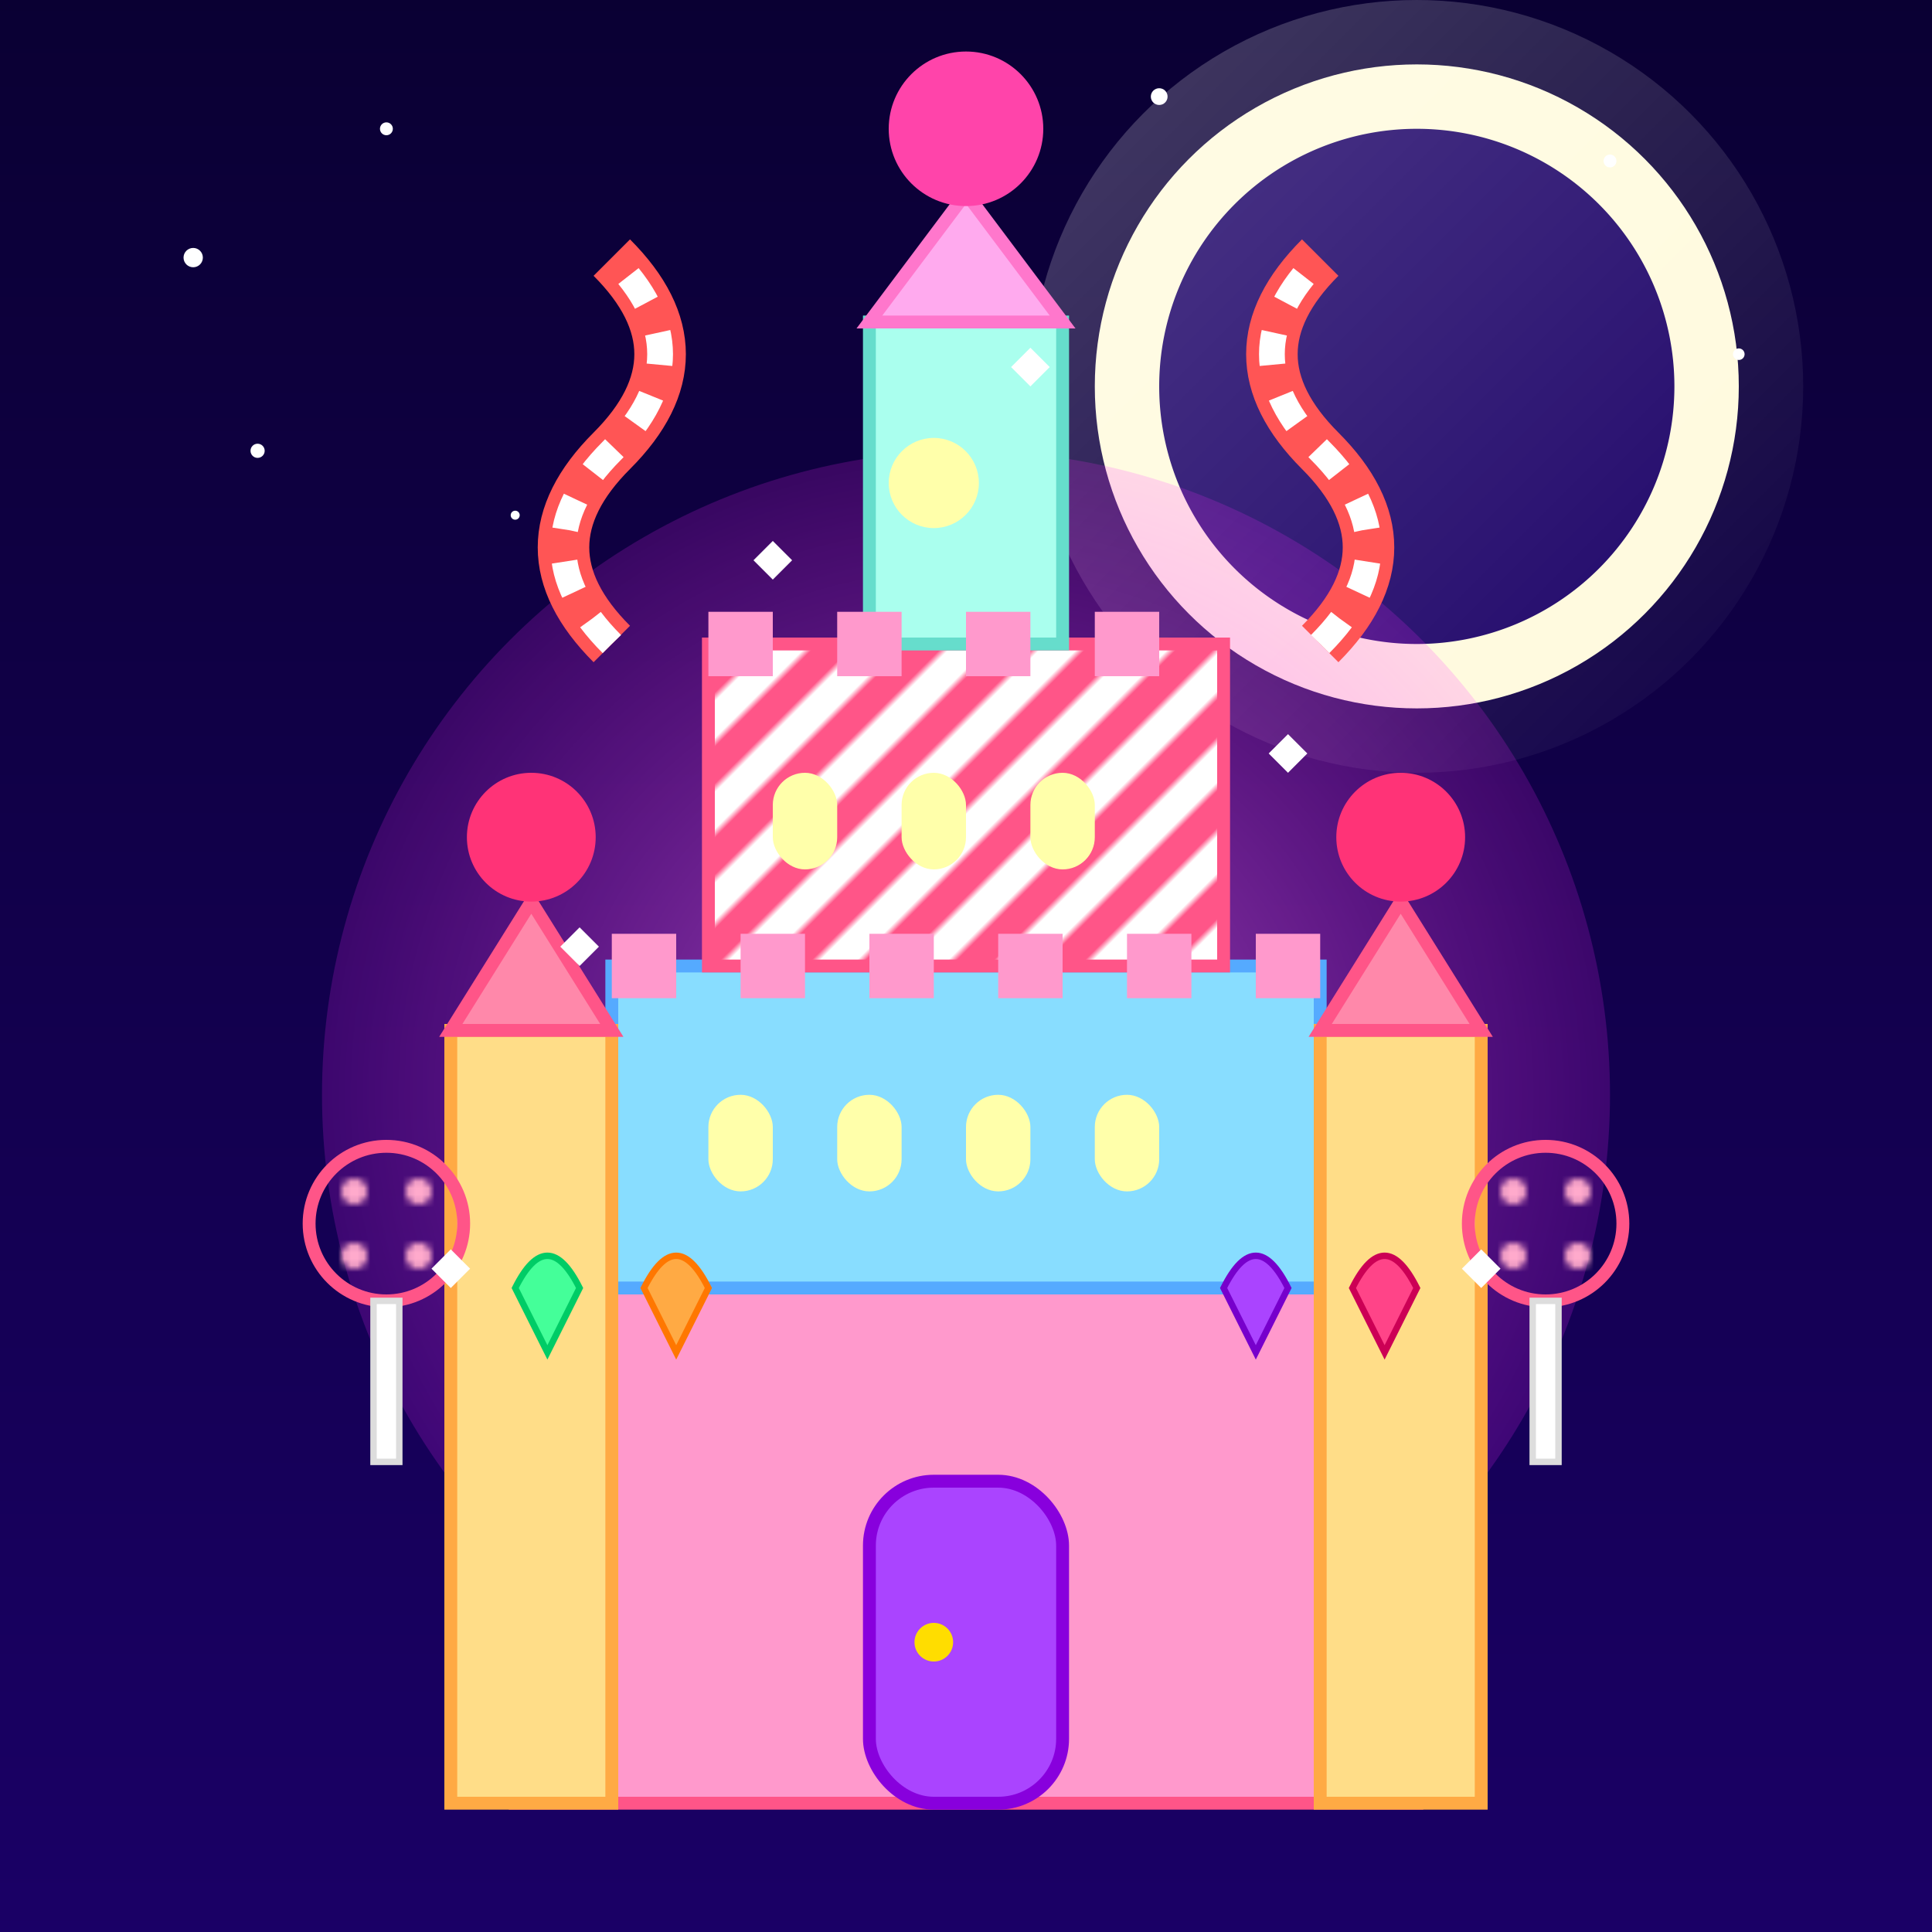 <svg xmlns="http://www.w3.org/2000/svg" viewBox="0 0 300 300">
  <!-- Definitions -->
  <defs>
    <!-- Gradients -->
    <linearGradient id="skyGradient" x1="0%" y1="0%" x2="0%" y2="100%">
      <stop offset="0%" stop-color="#0a0033" />
      <stop offset="100%" stop-color="#1a0066" />
    </linearGradient>
    <linearGradient id="moonGlow" x1="0%" y1="0%" x2="100%" y2="100%">
      <stop offset="0%" stop-color="#ffffff" stop-opacity="0.8" />
      <stop offset="100%" stop-color="#ffffff" stop-opacity="0" />
    </linearGradient>
    <radialGradient id="castleGlow" cx="50%" cy="50%" r="70%" fx="50%" fy="50%">
      <stop offset="0%" stop-color="#ff88ff" stop-opacity="0.6" />
      <stop offset="100%" stop-color="#ff00ff" stop-opacity="0" />
    </radialGradient>
    
    <!-- Patterns -->
    <pattern id="candyStripe" patternUnits="userSpaceOnUse" width="10" height="10" patternTransform="rotate(45)">
      <rect width="5" height="10" fill="#ff5588" />
      <rect x="5" width="5" height="10" fill="#ffffff" />
    </pattern>
    <pattern id="candyDots" patternUnits="userSpaceOnUse" width="10" height="10">
      <circle cx="5" cy="5" r="2" fill="#ffaacc" />
    </pattern>
    
    <!-- Filters -->
    <filter id="glow" x="-20%" y="-20%" width="140%" height="140%">
      <feGaussianBlur stdDeviation="4" result="blur" />
      <feComposite in="SourceGraphic" in2="blur" operator="over" />
    </filter>
    <filter id="sugarCoating">
      <feTurbulence type="fractalNoise" baseFrequency="0.05" numOctaves="2" result="noise" />
      <feDisplacementMap in="SourceGraphic" in2="noise" scale="3" />
    </filter>
  </defs>
  
  <!-- Background -->
  <rect width="300" height="300" fill="url(#skyGradient)" />
  <circle cx="220" cy="60" r="50" fill="#fffadd" filter="url(#glow)" />
  <path d="M220 20 a40,40 0 0,0 0,80 a40,40 0 0,0 0,-80" fill="#1a0066" />
  <circle cx="220" cy="60" r="60" fill="url(#moonGlow)" opacity="0.3" />
  
  <!-- Stars -->
  <g fill="#ffffff">
    <circle cx="30" cy="40" r="1.5" />
    <circle cx="60" cy="20" r="1" />
    <circle cx="100" cy="50" r="1.2" />
    <circle cx="150" cy="30" r="0.8" />
    <circle cx="180" cy="15" r="1.3" />
    <circle cx="250" cy="25" r="1" />
    <circle cx="270" cy="55" r="0.9" />
    <circle cx="40" cy="70" r="1.1" />
    <circle cx="80" cy="80" r="0.7" />
  </g>
  
  <!-- Castle Glow -->
  <circle cx="150" cy="170" r="100" fill="url(#castleGlow)" />
  
  <!-- Castle Base -->
  <rect x="80" y="200" width="140" height="80" fill="#ff99cc" stroke="#ff5588" stroke-width="2" />
  
  <!-- Main Castle Structure -->
  <rect x="95" y="150" width="110" height="50" fill="#88ddff" stroke="#55aaff" stroke-width="2" />
  <rect x="110" y="100" width="80" height="50" fill="url(#candyStripe)" stroke="#ff5588" stroke-width="2" />
  
  <!-- Towers -->
  <g>
    <!-- Left Tower -->
    <rect x="70" y="160" width="25" height="120" fill="#ffdd88" stroke="#ffaa44" stroke-width="2" />
    <path d="M70 160 L82.5 140 L95 160 Z" fill="#ff88aa" stroke="#ff5588" stroke-width="2" />
    <circle cx="82.5" cy="130" r="10" fill="#ff3377" filter="url(#sugarCoating)" />
    
    <!-- Right Tower -->
    <rect x="205" y="160" width="25" height="120" fill="#ffdd88" stroke="#ffaa44" stroke-width="2" />
    <path d="M205 160 L217.5 140 L230 160 Z" fill="#ff88aa" stroke="#ff5588" stroke-width="2" />
    <circle cx="217.5" cy="130" r="10" fill="#ff3377" filter="url(#sugarCoating)" />
    
    <!-- Center Tower -->
    <rect x="135" y="50" width="30" height="50" fill="#aaffee" stroke="#66ddcc" stroke-width="2" />
    <path d="M135 50 L150 30 L165 50 Z" fill="#ffaaee" stroke="#ff77cc" stroke-width="2" />
    <circle cx="150" cy="20" r="12" fill="#ff44aa" filter="url(#sugarCoating)" />
  </g>
  
  <!-- Castle Details -->
  <g>
    <!-- Windows -->
    <rect x="110" y="170" width="10" height="15" rx="5" fill="#ffffaa" />
    <rect x="130" y="170" width="10" height="15" rx="5" fill="#ffffaa" />
    <rect x="150" y="170" width="10" height="15" rx="5" fill="#ffffaa" />
    <rect x="170" y="170" width="10" height="15" rx="5" fill="#ffffaa" />
    
    <rect x="120" y="120" width="10" height="15" rx="5" fill="#ffffaa" />
    <rect x="140" y="120" width="10" height="15" rx="5" fill="#ffffaa" />
    <rect x="160" y="120" width="10" height="15" rx="5" fill="#ffffaa" />
    
    <circle cx="145" cy="75" r="7" fill="#ffffaa" />
    
    <!-- Door -->
    <rect x="135" y="230" width="30" height="50" rx="10" fill="#aa44ff" stroke="#8800dd" stroke-width="2" />
    <circle cx="145" cy="255" r="3" fill="#ffdd00" />
  </g>
  
  <!-- Candy Decorations -->
  <g>
    <!-- Lollipops -->
    <circle cx="60" cy="190" r="12" fill="url(#candyDots)" stroke="#ff5588" stroke-width="2" />
    <rect x="58" y="202" width="4" height="25" fill="#ffffff" stroke="#dddddd" stroke-width="1" />
    
    <circle cx="240" cy="190" r="12" fill="url(#candyDots)" stroke="#ff5588" stroke-width="2" />
    <rect x="238" y="202" width="4" height="25" fill="#ffffff" stroke="#dddddd" stroke-width="1" />
    
    <!-- Candy Canes -->
    <path d="M95 100 C85 90, 85 80, 95 70 C105 60, 105 50, 95 40" stroke="#ff5555" stroke-width="8" fill="none" />
    <path d="M95 100 C85 90, 85 80, 95 70 C105 60, 105 50, 95 40" stroke="#ffffff" stroke-width="4" stroke-dasharray="5,5" fill="none" />
    
    <path d="M205 100 C215 90, 215 80, 205 70 C195 60, 195 50, 205 40" stroke="#ff5555" stroke-width="8" fill="none" />
    <path d="M205 100 C215 90, 215 80, 205 70 C195 60, 195 50, 205 40" stroke="#ffffff" stroke-width="4" stroke-dasharray="5,5" fill="none" />
    
    <!-- Gumdrops -->
    <path d="M80 200 Q85 190, 90 200 L85 210 Z" fill="#44ff99" stroke="#00cc66" stroke-width="1" />
    <path d="M100 200 Q105 190, 110 200 L105 210 Z" fill="#ffaa44" stroke="#ff7700" stroke-width="1" />
    <path d="M190 200 Q195 190, 200 200 L195 210 Z" fill="#aa44ff" stroke="#7700cc" stroke-width="1" />
    <path d="M210 200 Q215 190, 220 200 L215 210 Z" fill="#ff4488" stroke="#cc0055" stroke-width="1" />
  </g>
  
  <!-- Castle Battlements -->
  <g>
    <rect x="95" y="145" width="10" height="10" fill="#ff99cc" />
    <rect x="115" y="145" width="10" height="10" fill="#ff99cc" />
    <rect x="135" y="145" width="10" height="10" fill="#ff99cc" />
    <rect x="155" y="145" width="10" height="10" fill="#ff99cc" />
    <rect x="175" y="145" width="10" height="10" fill="#ff99cc" />
    <rect x="195" y="145" width="10" height="10" fill="#ff99cc" />
    
    <rect x="110" y="95" width="10" height="10" fill="#ff99cc" />
    <rect x="130" y="95" width="10" height="10" fill="#ff99cc" />
    <rect x="150" y="95" width="10" height="10" fill="#ff99cc" />
    <rect x="170" y="95" width="10" height="10" fill="#ff99cc" />
  </g>
  
  <!-- Sparkles -->
  <g fill="#ffffff" filter="url(#glow)">
    <path d="M120 90 L123 87 L120 84 L117 87 Z" />
    <path d="M160 60 L163 57 L160 54 L157 57 Z" />
    <path d="M90 150 L93 147 L90 144 L87 147 Z" />
    <path d="M200 120 L203 117 L200 114 L197 117 Z" />
    <path d="M70 200 L73 197 L70 194 L67 197 Z" />
    <path d="M230 200 L233 197 L230 194 L227 197 Z" />
  </g>
</svg>